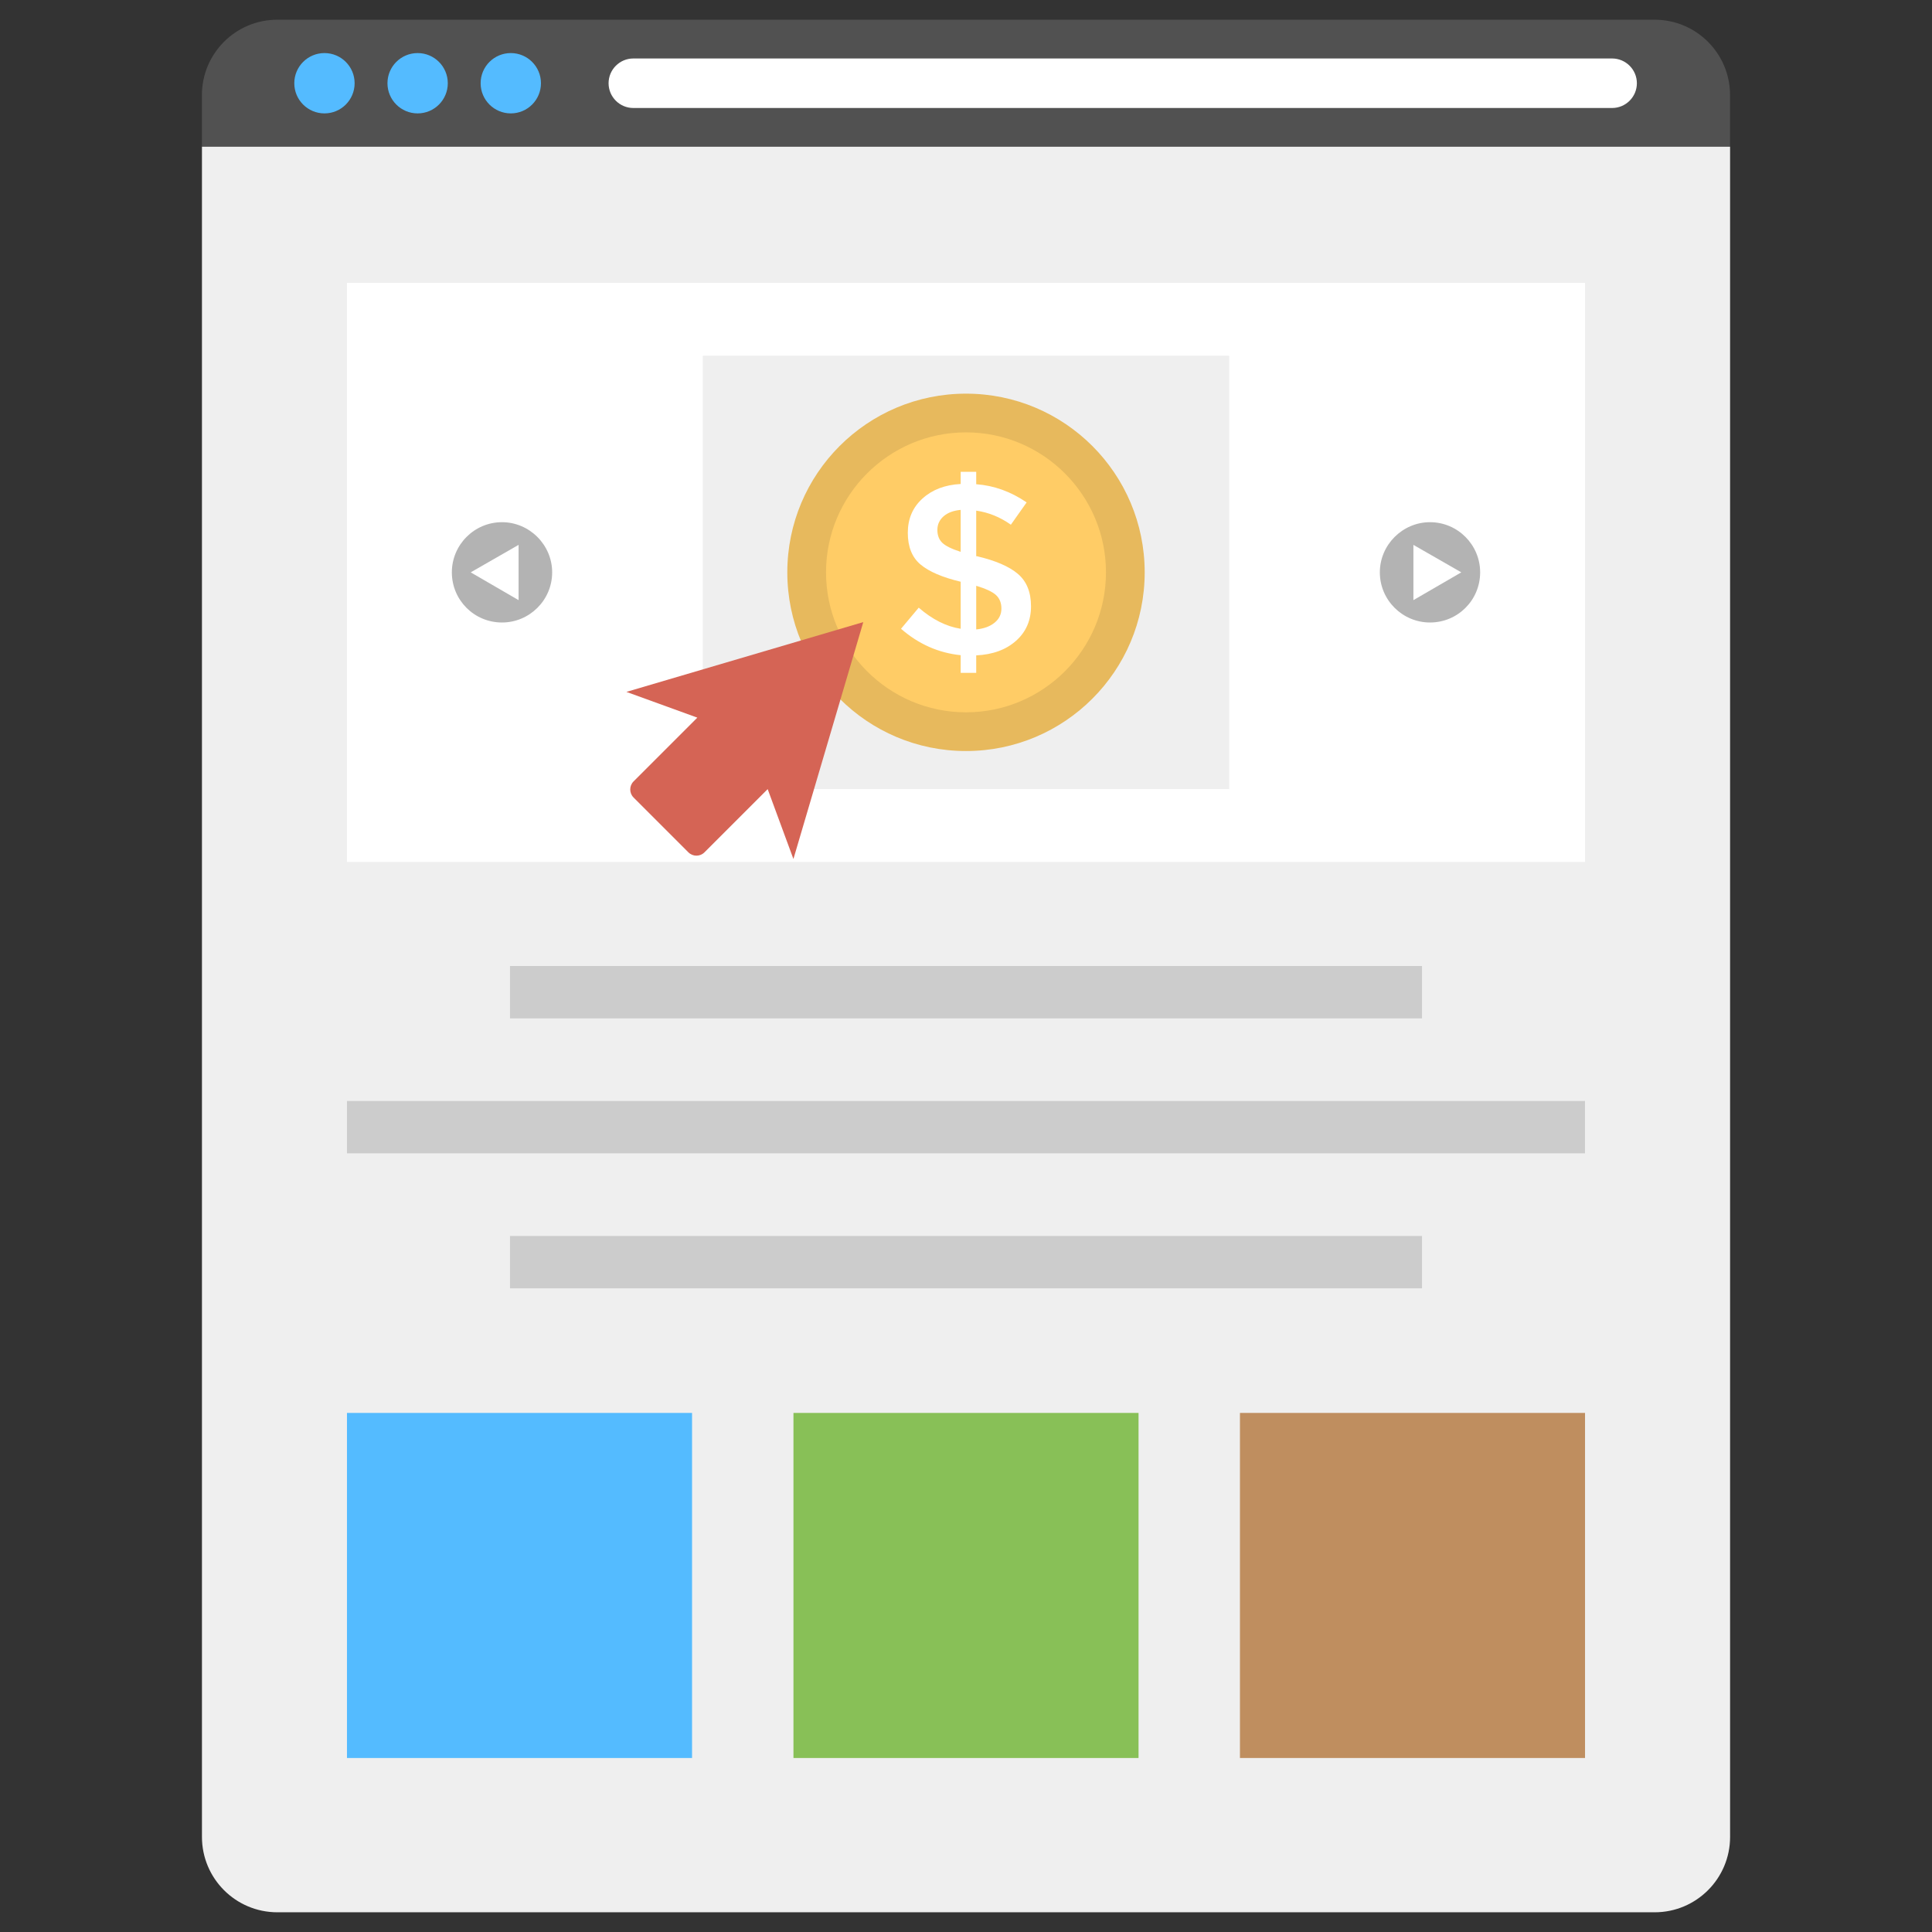 <svg xmlns="http://www.w3.org/2000/svg" xmlns:xlink="http://www.w3.org/1999/xlink" id="Layer_1" x="0px" y="0px" viewBox="0 0 49 49" xml:space="preserve">
<rect x="0" y="0" width="49" height="49" fill="#333333" stroke="none"/>
<g>
	<path fill="#515151" d="M43.878,2.412c0-1.056-0.856-1.912-1.912-1.912H7.033c-1.056,0-1.912,0.856-1.912,1.912v1.31h38.757V2.412z   "></path>
	<path fill="#EFEFEF" d="M5.122,3.722v42.866c0,1.056,0.856,1.912,1.912,1.912h34.933c1.056,0,1.912-0.856,1.912-1.912V3.722H5.122z   "></path>
	<rect x="8.8" y="7.173" fill="#FFFFFF" width="31.399" height="14.687"></rect>
	<rect x="17.824" y="9.021" fill="#EFEFEF" width="13.352" height="10.991"></rect>
	<circle fill="#E7B95D" cx="24.5" cy="14.516" r="4.532"></circle>
	<path fill="#FFCC66" d="M24.5,18.066c-1.957,0-3.55-1.592-3.55-3.55c0-1.958,1.592-3.55,3.55-3.55s3.55,1.593,3.55,3.55   C28.05,16.474,26.457,18.066,24.5,18.066z"></path>
	<path fill="#FFFFFF" d="M24.365,17.066v-0.449c-0.562-0.057-1.066-0.281-1.513-0.67l0.449-0.535   c0.345,0.299,0.699,0.478,1.064,0.535v-1.193c-0.464-0.111-0.803-0.256-1.018-0.437c-0.215-0.18-0.323-0.448-0.323-0.803   c0-0.355,0.124-0.645,0.372-0.87c0.248-0.225,0.571-0.348,0.969-0.369v-0.308h0.394v0.314c0.451,0.033,0.877,0.187,1.279,0.461   l-0.4,0.566c-0.271-0.193-0.564-0.312-0.879-0.357v1.156h0.019c0.472,0.111,0.818,0.26,1.039,0.449   c0.221,0.189,0.332,0.462,0.332,0.821c0,0.359-0.127,0.651-0.381,0.876c-0.254,0.226-0.59,0.349-1.009,0.369v0.443H24.365z    M23.931,13.095c-0.104,0.092-0.157,0.207-0.157,0.344c0,0.137,0.041,0.246,0.123,0.326c0.082,0.08,0.238,0.157,0.468,0.231v-1.064   C24.18,12.949,24.036,13.003,23.931,13.095z M25.226,15.792c0.115-0.094,0.172-0.213,0.172-0.357c0-0.143-0.045-0.257-0.135-0.341   c-0.09-0.084-0.258-0.163-0.504-0.237v1.107C24.955,15.944,25.111,15.887,25.226,15.792z"></path>
	<path fill="#B3B3B3" d="M36.268,13.244c-0.697,0-1.272,0.575-1.272,1.272c0,0.705,0.575,1.272,1.272,1.272   c0.705,0,1.272-0.567,1.272-1.272C37.54,13.819,36.973,13.244,36.268,13.244z M35.847,15.221v-1.402l1.215,0.697L35.847,15.221z"></path>
	<path fill="#B3B3B3" d="M11.46,14.516c0,0.705,0.567,1.272,1.272,1.272c0.697,0,1.272-0.567,1.272-1.272   c0-0.697-0.575-1.272-1.272-1.272C12.027,13.244,11.46,13.819,11.46,14.516z M11.938,14.516l1.215-0.697v1.402L11.938,14.516z"></path>
	<path fill="#D56455" d="M15.887,17.548l1.799,0.653l-1.617,1.617c-0.113,0.113-0.113,0.296,0,0.409l1.39,1.39   c0.113,0.113,0.296,0.113,0.408,0l1.603-1.603l0.653,1.772l1.772-6.008L15.887,17.548z"></path>
	<rect x="12.935" y="24.5" fill="#CCCCCC" width="23.13" height="1.328"></rect>
	<rect x="8.8" y="27.923" fill="#CCCCCC" width="31.399" height="1.328"></rect>
	<rect x="12.935" y="31.347" fill="#CCCCCC" width="23.13" height="1.328"></rect>
	<rect x="8.8" y="35.835" fill="#54BBFF" width="8.752" height="8.752"></rect>
	<rect x="20.124" y="35.835" fill="#88C057" width="8.752" height="8.752"></rect>
	<rect x="31.448" y="35.835" fill="#BF8E5F" width="8.752" height="8.752"></rect>
	<circle fill="#54BBFF" cx="8.229" cy="2.111" r="0.765"></circle>
	<circle fill="#54BBFF" cx="10.592" cy="2.111" r="0.765"></circle>
	<circle fill="#54BBFF" cx="12.955" cy="2.111" r="0.765"></circle>
	<path fill="#FFFFFF" d="M16.063,2.739c-0.347,0-0.628-0.282-0.628-0.628s0.282-0.628,0.628-0.628h24.824   c0.346,0,0.628,0.282,0.628,0.628s-0.282,0.628-0.628,0.628H16.063z"></path>
</g>
</svg>